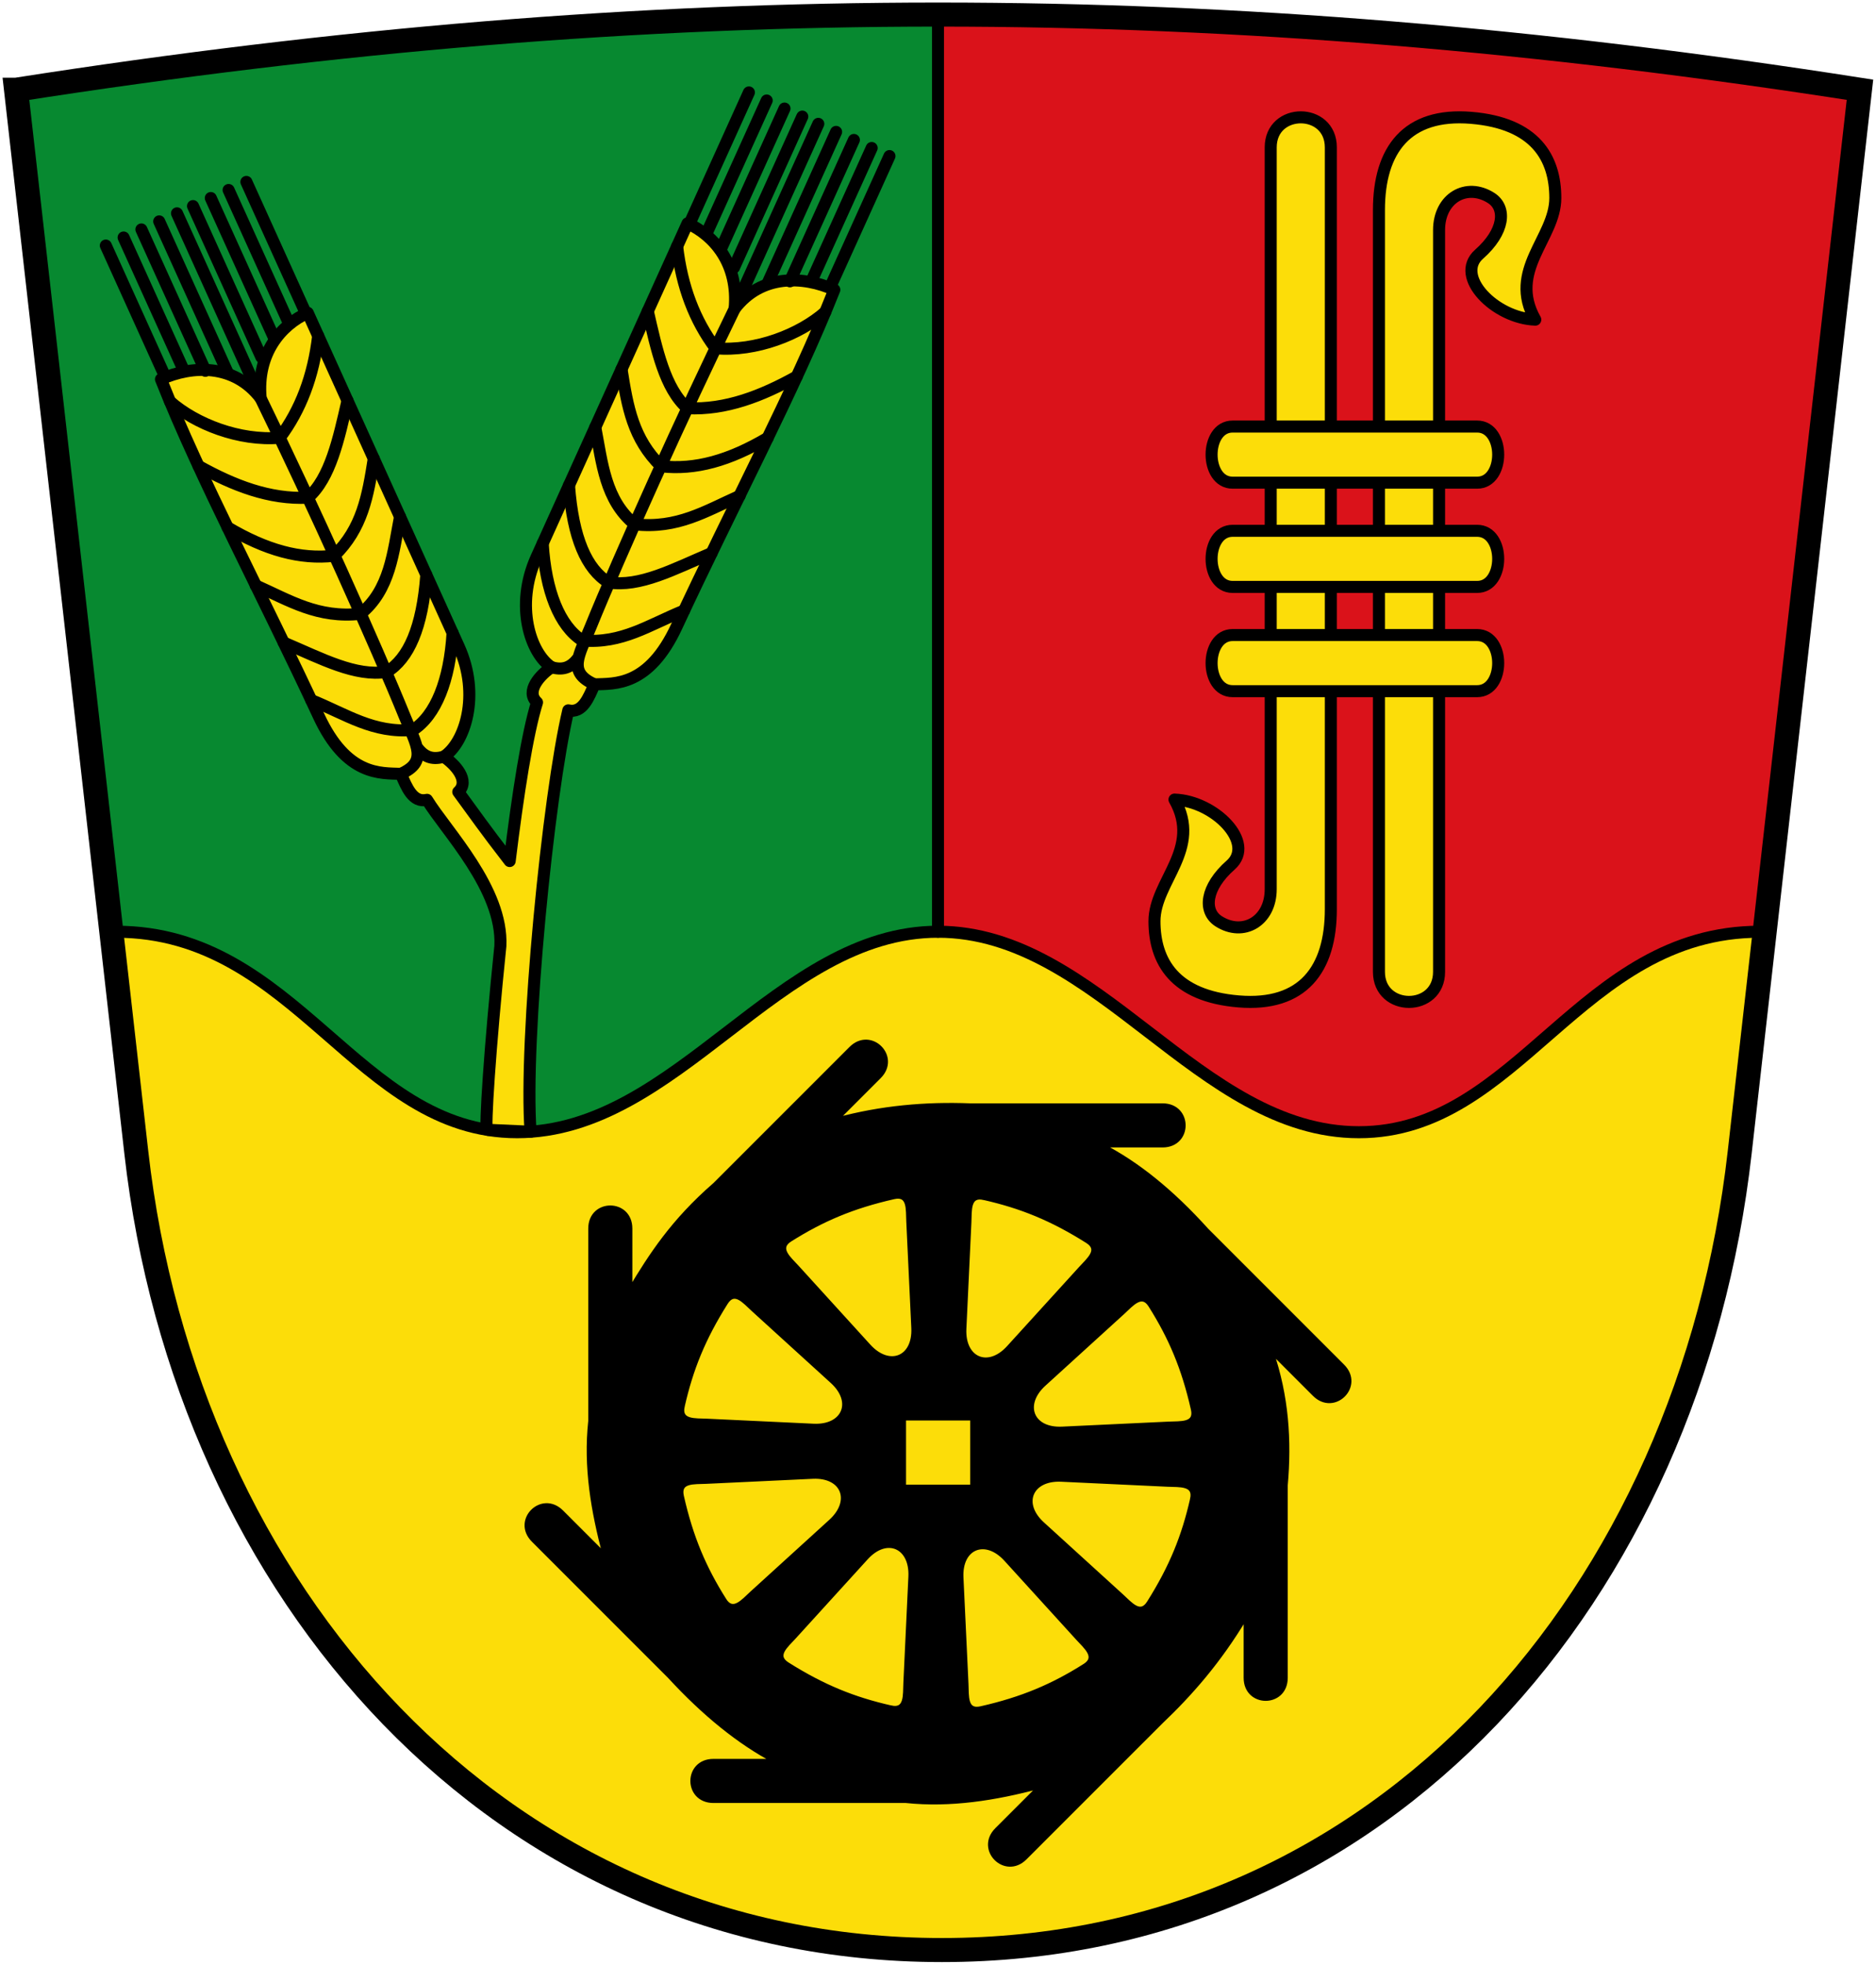 <svg xmlns="http://www.w3.org/2000/svg" height="490" width="468"><path d="M29 232.385c45 0 60 50 100 50s65-50 105-50 65 50 105 50 55-50 100-50c-.11 49.314-9.686 91.743-25 130-29.019 67.286-90.694 126.736-180 125-89.306-1.736-150.47-54.43-185-135-13.174-40-20.658-80-20-120z" fill="#fcdd09" fill-rule="evenodd"/><path d="M339 282.385c40 0 55-50 100-50l25-210c-76.667-10.601-153.333-20.289-230-20v230c40 0 65 50 105 50z" fill="#da121a" fill-rule="evenodd"/><path d="M129 282.385c-40 0-55-50-100-50l-25-210c76.667-10.601 153.333-20.289 230-20v230c-40 0-65 50-105 50z" fill="#078930" fill-rule="evenodd"/><path d="M344 242.385c0 10 15 10 15 0v-185c0-8 6.87-11.92 13-8 3.902 2.496 3.31 8.444-3 14-6.31 5.555 4 16 14.004 16.34C376 67.386 388 59.386 388 49.386s-4.985-18.68-21-20c-16.015-1.32-23 8-23 23zM332 36.763c0-10-15-10-15 0v185c0 8-6.87 11.92-13 8-3.902-2.496-3.31-8.444 3-14 6.31-5.555-4-16-14.004-16.34 7.004 12.34-4.996 20.34-4.996 30.34s4.985 18.68 21 20c16.015 1.32 23-8 23-23z" fill="#fcdd09" fill-rule="evenodd" stroke="#000" stroke-width="3" stroke-linecap="round" stroke-linejoin="round"/><path d="M307.5 106.385h61c7 0 7 14 0 14h-61c-7 0-7-14 0-14zM307.5 132.385h61c7 0 7 14 0 14h-61c-7 0-7-14 0-14zM307.5 158.385h61c7 0 7 14 0 14h-61c-7 0-7-14 0-14zM114.324 197.504c3.008-2.759-.83-6.929-3.63-8.77 5.28-3.409 9.225-15.372 3.764-27.44L76.775 78.02c-6.659 3.013-12.789 10.15-11.749 21.31-6.588-8.65-17.105-8.253-24.873-4.738 9.838 24.849 25.507 54.21 39.34 83.978 6.98 15.025 15.434 14.234 20.498 14.434 1.453 3.289 2.955 7.307 6.532 6.479 4.79 7.837 18.98 22.257 18.304 36.46-2.626 25.346-3.935 45.836-3.313 45.836l10.852.487c-1.682-22.58 4.411-84.078 9.406-105.103 3.577.828 5.079-3.19 6.531-6.479 5.064-.2 13.518.591 20.5-14.434 13.83-29.768 29.5-59.13 39.338-83.978-7.768-3.515-18.284-3.912-24.873 4.739 1.04-11.162-5.09-18.298-11.748-21.31l-37.683 83.272c-5.462 12.068-1.517 24.031 3.764 27.44-2.8 1.841-6.638 6.011-3.63 8.77-2.399 7.629-4.784 22.907-6.823 39.568-6.426-8.286-8.603-11.513-12.824-17.248z" fill="#fcdd09" fill-rule="evenodd" stroke="#000" stroke-width="3" stroke-linecap="round" stroke-linejoin="round"/><path d="M65.026 99.331c12.933 26.454 28.81 61.81 35.992 79.495 2.861 7.045 5.802 11.139-1.027 14.18M79.37 83.754c-1.153 10.067-4.389 18.511-9.585 25.428-10.058.866-21.045-3.457-27.372-9.044m44.274-.216c-2.192 9.583-4.272 19.321-9.86 24.212-9.591.465-18.555-3.048-27.306-7.915m43.72-1.815c-1.489 9.435-2.845 17.324-9.86 24.212-8.536.97-17.033-1.43-26.61-7.092m43.023-2.638c-1.712 8.867-2.46 18.223-9.86 24.213-10.66 1.139-17.579-3.268-26.151-7.095m42.564-2.636c-.968 13.194-4.414 20.913-9.86 24.213-7.804 1.237-16.128-3.25-25.711-7.325m42.125-2.406c-.708 11.85-4.166 20.572-9.86 24.213-9.916.855-16.524-3.852-25.4-7.456M65.025 99.332L44.153 53.207m12.611 39.685l-17.05-37.676m11.519 37.271L35.275 57.224m10.427 34.858L30.837 59.233m10.426 34.858l-14.865-32.85m38.8 27.835l-17.05-37.677m20.397 33.254L52.587 49.39m19.305 30.84L57.026 47.382m19.305 30.841l-14.866-32.85m49.229 143.362c-2.377.678-4.684.49-6.77-2.498m33.676-19.822c2.377.678 4.685.49 6.77-2.498m27.594-108.014l14.865-32.85m-10.426 34.859l14.865-32.85m-11.519 37.272l15.958-35.263m-12.611 39.686l17.05-37.677m6.886 42.692l14.865-32.849m-19.304 30.84l14.865-32.849M197.06 70.167l15.958-35.263M191.53 70.572l17.05-37.676m-25.312 44.116l20.873-46.125m-68.747 104.644c.709 11.85 4.167 20.572 9.86 24.213 9.916.855 16.524-3.852 25.4-7.456m-28.706-31.239c.968 13.194 4.414 20.913 9.86 24.213 7.804 1.237 16.128-3.25 25.711-7.325m-29.017-31.37c1.712 8.867 2.46 18.223 9.86 24.213 10.658 1.139 17.578-3.268 26.15-7.095m-29.457-31.6c1.488 9.436 2.844 17.324 9.86 24.212 8.535.97 17.033-1.43 26.61-7.092m-29.916-31.602c2.192 9.583 4.271 19.322 9.86 24.212 9.59.465 18.555-3.048 27.306-7.915m-29.85-32.465c1.153 10.067 4.39 18.512 9.585 25.428 10.059.866 21.045-3.457 27.373-9.044m-22.615-.807c-12.933 26.453-28.809 61.81-35.991 79.494-2.862 7.045-5.803 11.14 1.026 14.18" fill="none" stroke="#000" stroke-width="3" stroke-linecap="round" stroke-linejoin="round"/><path d="M29 232.385c45 0 60 50 100 50s65-50 105-50 65 50 105 50 55-50 100-50" fill="none" stroke="#000" stroke-width="3"/><g fill-rule="evenodd" stroke="#000"><path d="M301.016 306.768c-8.693-9.637-17.386-16.639-26.08-21.084h15.089c7 0 7-10 0-10h-48c-11.128-.432-22.256.544-33.384 3.569l10.704-10.704c4.95-4.95-2.121-12.021-7.07-7.071l-33.942 33.94c-10.54 9.15-15.977 17.66-21.083 26.13V306.41c0-7-10-7-10 0v48c-1.253 11.535.699 22.536 3.568 33.384l-10.704-10.704c-4.95-4.95-12.02 2.12-7.071 7.07l33.941 33.942c8.71 9.46 17.42 16.467 26.13 21.083h-15.139c-7 0-7 10 0 10h48c11.128 1.165 22.256-.598 33.384-3.568l-10.704 10.704c-4.95 4.95 2.121 12.02 7.07 7.07l33.942-33.94c7.32-6.96 14.452-15.038 21.083-26.13v15.139c0 7 10 7 10 0v-48c.996-11.128.271-22.256-3.568-33.384l10.704 10.704c4.95 4.95 12.02-2.121 7.071-7.071l-33.941-33.941" stroke-linecap="round" stroke-linejoin="round"/><path d="M197.117 309.203c7.96-5.019 15.537-8.278 25.869-10.615 3.901-.883 3.457 3 3.603 6.084l1.252 26.542c.359 7.607-6.002 10.08-11.087 4.492l-17.882-19.653c-1.987-2.183-5.138-4.716-1.755-6.85zM270.575 415.443c-7.96 5.019-15.537 8.278-25.869 10.615-3.901.883-3.457-2.999-3.602-6.084l-1.253-26.541c-.358-7.608 6.002-10.081 11.087-4.493l17.882 19.653c1.987 2.183 5.138 4.716 1.755 6.85zM170.314 350.733c2.079-9.177 5.132-16.84 10.785-25.798 2.135-3.383 4.565-.324 6.85 1.755l19.653 17.882c5.633 5.125 2.884 11.372-4.663 11.016l-26.54-1.252c-2.95-.14-6.97.298-6.085-3.603zM297.379 373.913c-2.08 9.177-5.133 16.84-10.786 25.798-2.135 3.383-4.565.324-6.85-1.755l-19.653-17.882c-5.633-5.125-2.884-11.372 4.663-11.016l26.541 1.252c2.949.14 6.968-.298 6.085 3.603zM180.727 399.052c-5.02-7.96-8.278-15.537-10.616-25.869-.883-3.901 3-3.457 6.084-3.602l26.542-1.253c7.607-.358 10.08 6.002 4.492 11.087l-19.653 17.882c-2.183 1.987-4.716 5.138-6.85 1.755zM286.966 325.594c5.019 7.96 8.278 15.537 10.615 25.869.883 3.901-2.999 3.457-6.084 3.603l-26.541 1.252c-7.608.359-10.081-6.002-4.493-11.087l19.653-17.882c2.183-1.987 4.716-5.138 6.85-1.755zM222.256 425.855c-9.177-2.079-16.84-5.132-25.798-10.785-3.383-2.135-.324-4.565 1.755-6.85l17.882-19.653c5.125-5.633 11.372-2.884 11.016 4.663l-1.252 26.541c-.14 2.949.298 6.968-3.603 6.084zM245.436 298.79c9.177 2.08 16.84 5.133 25.798 10.786 3.383 2.135.324 4.565-1.755 6.85l-17.882 19.653c-5.125 5.633-11.372 2.884-11.016-4.663l1.252-26.54c.14-2.95-.298-6.97 3.603-6.085z" fill="#fcdd09"/><path d="M242.525 353.785v17h-17v-17z" fill="#fcdd09" stroke-linecap="round" stroke-linejoin="round"/></g><path d="M4 22.385l30 265C46.425 397.138 124.546 486.36 235 486.36s186.575-89.222 199-198.975l30-265c-160-25-300-25-460 0z" fill="none" stroke="#000" stroke-width="6"/><path d="M234 2.385v230" fill="none" stroke="#000" stroke-width="3" stroke-linecap="round" stroke-linejoin="round"/></svg>